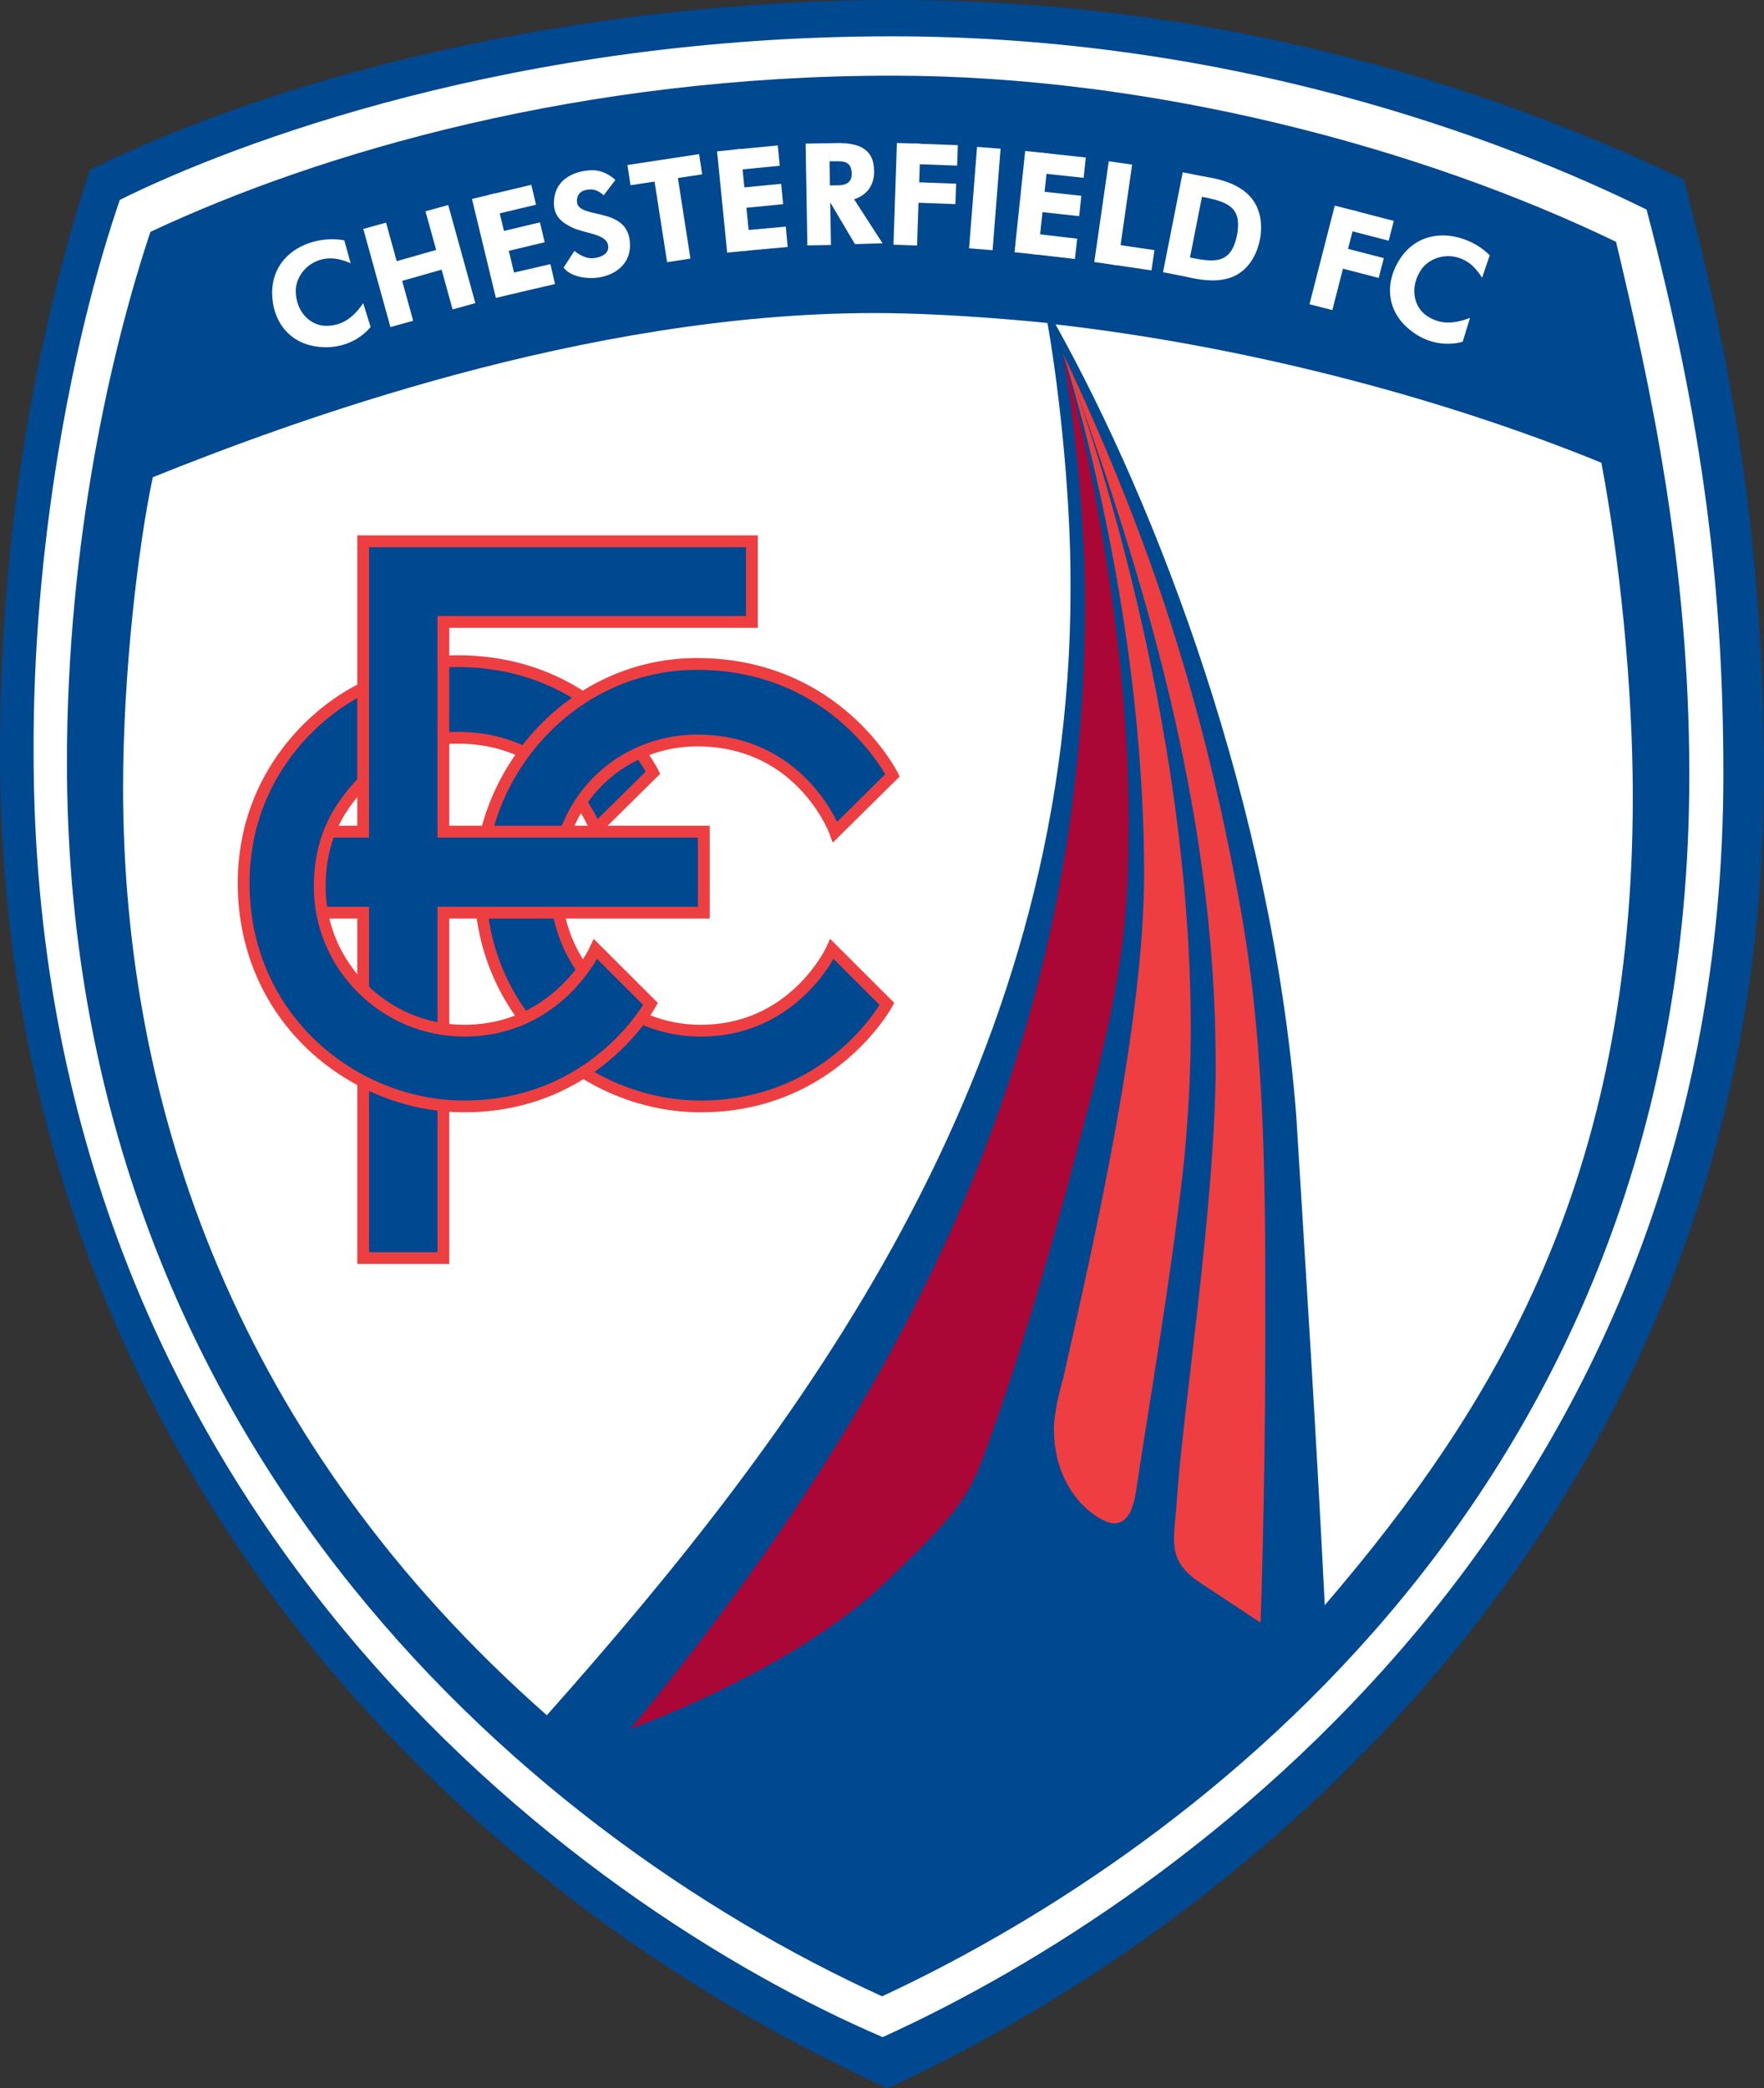 <svg xmlns="http://www.w3.org/2000/svg" viewBox="0 0 200 236.75"><rect x="0" y="0" width="200" height="236.75" fill="#333333" stroke="none"/><path fill="#004890" d="M10.17 19.268C33.988 7.562 68.07 0 101.517 0 136.9 0 167.319 9.068 190.9 20.339c5.956 22.538 9.1 43.198 9.1 67.44 0 81.002-56.172 129.052-99.376 148.973C45.479 211.548 0 159.022 0 85.46c0-25.29 4.036-47.231 10.17-66.19"/><path fill="#fff" d="M13.585 22.66c12.94-6.425 44.836-18.543 87.547-18.543 38.5 0 69.13 11.544 85.553 19.645 6.47 24.502 8.709 43.212 8.709 64.015 0 83.746-60.933 127.593-95.32 143.175C65.372 216.07 3.809 171.075 3.809 85.35 3.694 62.372 8.075 38.7 13.585 22.66"/><path fill="#004890" d="M100.011 226.326c-41.463-18.912-92.42-63.966-92.42-139.87 0-25.241 5.09-47.058 9.462-60.166 19.252-9.056 49.013-17.712 84.1-17.712 29.472 0 59.91 8.135 82.075 18.84 3.9 16.455 8.305 36.403 8.305 60.44 0 83.492-60.195 123.892-91.522 138.468"/><path fill="none" stroke="#fff" stroke-width="2.676" d="m42.48 25.598 3.076 11.124"/><path fill="none" stroke="#fff" stroke-width="2.319" d="m50.964 29.11-6.844 1.948"/><path fill="none" stroke="#fff" stroke-width="2.676" d="m49.53 23.598 3.075 11.124"/><g fill="#ff0" stroke="#fff"><path stroke-width="2.676" d="m54.812 22.244 2.712 11.219"/><g stroke-width="13"><path stroke-width="2.319" d="m60.507 22.078-4.875 1.163M62.667 31.074l-4.85 1.122M61.486 26.337 56.612 27.5"/></g></g><path fill="#fff" d="M62.002 194.462C26.967 163.618 13.954 125.6 13.954 89.32c0-13.181 1.743-27.592 3.372-35.217 15.475-6.22 48.922-18.612 81.79-18.612 9.113 0 19.646 1.128 19.646 1.128 1.012 5.662 2.675 18.424 2.614 30.144 0 55.181-31.072 95.797-59.374 127.699M150.2 181.982c19.536-22.762 34.924-48.477 34.924-91.661 0-12.623-1.505-26.983-3.563-37.86-19.223-7.846-41.491-13.366-61.889-15.687 11.602 20.833 24.482 54.412 27.286 89.56 1.117 18.295 2.234 35.423 3.242 55.648"/><g stroke="#fff"><g fill="#ff0"><path stroke-width="2.676" d="m82.629 17.024 1.148 11.485"/><g stroke-width="13"><path stroke-width="2.319" d="m88.293 17.641-4.988.484M89.2 26.848l-4.96.446M88.679 21.994l-4.988.484"/></g></g><path fill="none" stroke-width="2.676" d="m75.272 18.688 1.686 10.833"/><path fill="none" stroke-width="2.319" d="m79.435 18.619-8.123 1.234"/><g fill="#ff0"><path stroke-width="2.676" d="m117.563 17.257-1.207 11.479"/><g stroke-width="13"><path stroke-width="2.319" d="m122.984 19.01-4.982-.538M122.003 28.21l-4.947-.57M122.479 23.351l-4.983-.539"/></g></g><g fill="#ff0"><path stroke-width="2.676" d="m103.026 16.254-.387 11.535"/><g stroke-width="13"><path stroke-width="2.319" d="m108.558 17.617-5.008-.182M108.363 21.983l-5.008-.183"/></g></g><path fill="none" stroke-width="2.676" d="m112.11 16.756-.904 11.506"/><g fill="#ff0"><path stroke-width="2.676" d="m127.035 18.473-1.642 11.425"/><path stroke-width="2.319" d="m130.722 29.509-4.59-.68"/></g><g fill="#ff0"><path stroke-width="2.676" d="m152.63 23.644-2.867 11.18"/><g stroke-width="13"><path stroke-width="2.319" d="m157.737 26.168-4.85-1.258M156.605 30.389l-4.85-1.259"/></g></g></g><path fill="#fff" d="M67.189 19.298c-1.578 0-4.388.716-4.388 3.776.01 1.486.953 2.215 2.245 2.799 1.545.655 3.918.674 3.918 2.146 0 .93-1.188 1.26-1.891 1.26-1.008-.007-1.95-.83-1.95-.83l-1.219 1.882s.646 1.142 3.083 1.194c2.339 0 4.442-1.322 4.442-3.706 0-4.638-6.017-2.788-6.017-5.025 0-1.22 1.13-1.317 1.604-1.317.795 0 1.423.672 1.423.672l1.33-1.746s-1.082-1.105-2.582-1.105z"/><path fill="none" stroke="#fff" stroke-width="2.676" d="m92.678 16.26.197 11.54"/><path fill="#fff" d="M96.99 16.44c-.553-.154-1.214-.223-2-.224l-.012.003-.01-.002-.987.024.046 2.041 1.065.001c.878 0 1.47.29 1.471 1.45.02 1.034-.811 1.274-1.486 1.273l-2.156.029V23c.955 0 2.32.055 3.592-.298.638-.178 1.28-.469 1.784-1.002s.804-1.306.803-2.162c0-.7-.051-1.624-.756-2.339-.351-.358-.795-.604-1.35-.76z"/><path fill="#fff" d="m94.052 22.817 2.883 4.858 3.128-.09-3.435-5.318z"/><path fill="none" stroke="#fff" stroke-width="2.676" d="m135.41 19.794-2.234 11.324"/><path fill="#fff" d="m136.53 20.017-.42 2.268c3.171.576 4.638 1.219 4.178 4.166-.64 3.616-2.652 3.286-5.453 2.731l-.446 2.175c1.533.357 3.274.676 4.94.179s3.076-2.002 3.54-4.495l.006-.005v-.01c.333-2.004-.125-3.758-1.322-4.935-1.196-1.176-2.926-1.76-5.025-2.074zM36.97 39.363c-4.124 0-6.115-3-6.115-6.165 0-3.955 3.4-6.074 6.844-6.074.781 0 1.34.133 1.34.133l.717 2.59s-1.188-.558-2.25-.558c-2.439 0-3.973 1.963-3.973 3.665 0 2.423 1.68 3.986 3.442 3.986 1.92 0 3.136-1.028 4.208-2.564l.833 2.692s-1.67 2.295-5.049 2.295zM160.375 37.784c-3.408-2.323-3.363-5.922-1.579-8.537 2.228-3.269 6.232-3.105 9.076-1.165.646.44 1.031.865 1.031.865l-.865 2.544s-.667-1.13-1.545-1.727c-2.016-1.374-4.39-.615-5.347.79-1.365 2.002-.855 4.241.6 5.233 1.585 1.081 3.17.917 4.922.254l-.828 2.694s-2.673.954-5.465-.95z"/><path fill="#aa0736" d="M71.495 196.001c29.11-35.329 51.522-74.935 51.522-127.47 0-14.503-2.51-28.528-2.51-28.528s7.936 28.252 7.43 55.388c0 10.817-1.51 18.987-5.353 33.19-3.228 12.666-7.845 28.202-11.46 37.533-1.839 4.819-5.297 8.014-10.253 12.815-7.008 6.97-19.46 13.413-29.376 17.07z"/><path fill="#ee3e41" d="M126.307 172.71c1.72 0 2.259-2.032 2.52-3.822 1.432-9.593 3.77-22.831 5.31-36.285 0 0 .871-7.453.871-15.95 0-39.337-14.5-76.632-14.5-76.632s9.209 27.775 9.209 59.087c0 16.638-5.606 41.436-9.208 57.273 0 0-1.015 3.37-1.015 5.619 0 7.482 5.282 10.708 6.815 10.708z"/><path fill="#ee3e41" d="M120.525 40.057c9.044 19.354 15.388 37.054 19.946 61.953 3.18 16.998 2.982 34.464 2.982 50.093 0 17.554-.534 31.863-.534 31.863l-7.086-4.69c-3.652-2.56-2.69-4.691-2.359-9.703.53-8.8 4.357-33.234 4.357-48.958 0-28.735-8.13-55.374-17.308-80.56z"/><g fill="#004890"><path stroke="#ed3f41" stroke-width="1.338" d="M68.416 80.85c3.905 3.293 5.62 6.743 5.62 6.743l-6.498 6.425s-1.23-3.36-4.471-6.255z"/><path stroke="#ed3f41" stroke-width="1.338" d="M46.551 75.56a23.8 23.8 0 0 1 5.317-.598c8.15 0 13.77 3.322 17.311 6.558l-6.064 6.288c-2.455-2.213-6.077-4.165-11.211-4.165-1.861 0-3.667.314-5.353.907l-.001-8.99z"/><path stroke="#ed3f41" stroke-width="1.338" d="m63.058 100.548-8.624-.435c0-12.778 10.581-24.84 24.585-24.84 15.89 0 22.166 12.63 22.166 12.63l-6.498 6.425s-3.799-10.376-15.633-10.376c-8.604 0-15.996 6.714-15.996 16.596zM69.611 113.561a16.3 16.3 0 0 0 9.825 3.288c10.705 0 14.89-9.257 14.89-9.257l6.234 6.224s-6.296 11.62-21.13 11.62c-5.946 0-11.931-2.255-16.554-6.306 1.698-2.366 4.514-7.455 6.733-5.569z"/><path stroke="#ed3f41" stroke-width="1.338" d="M63.058 100.548c0 4.815 2.137 9.172 5.515 12.166l-6.739 5.447c-4.453-4.373-7.402-10.548-7.402-18.05z"/><path d="M40.924 88.792c-2.325 2.548-4.672 5.608-4.672 11.754 0 8.946 7.372 16.302 16.378 16.302 10.705 0 14.89-9.258 14.89-9.258l6.234 6.225s-6.296 11.62-21.131 11.62c-12.414 0-24.998-9.83-24.998-25.326 0-12.41 8.518-19.788 13.83-22.198"/><path stroke="#ed3f41" stroke-width="1.338" d="M41.176 142.63v-39.16h-6.82v-9.183h6.82V61.37h44.073v9.139h-34.98v23.778h29.528v9.183H50.269v39.16z"/><path d="m32.919 107.545-1.59-15.688 6.409 1.128-1.538 6.203.358 5.69zM39.48 121.797l.411-11.074 3.383 3.28 4.102 2.102 5.28.821 1.076 8.51H49.22z"/></g><path fill="none" stroke="#ed3f41" stroke-width="1.338" d="M41.18 88.575c-2.325 2.547-4.928 5.825-4.928 11.973 0 8.946 7.372 16.301 16.378 16.301 10.705 0 14.89-9.257 14.89-9.257l6.234 6.224s-6.296 11.62-21.131 11.62c-12.414 0-24.998-9.83-24.998-25.325 0-12.41 8.518-19.788 13.83-22.198"/></svg>